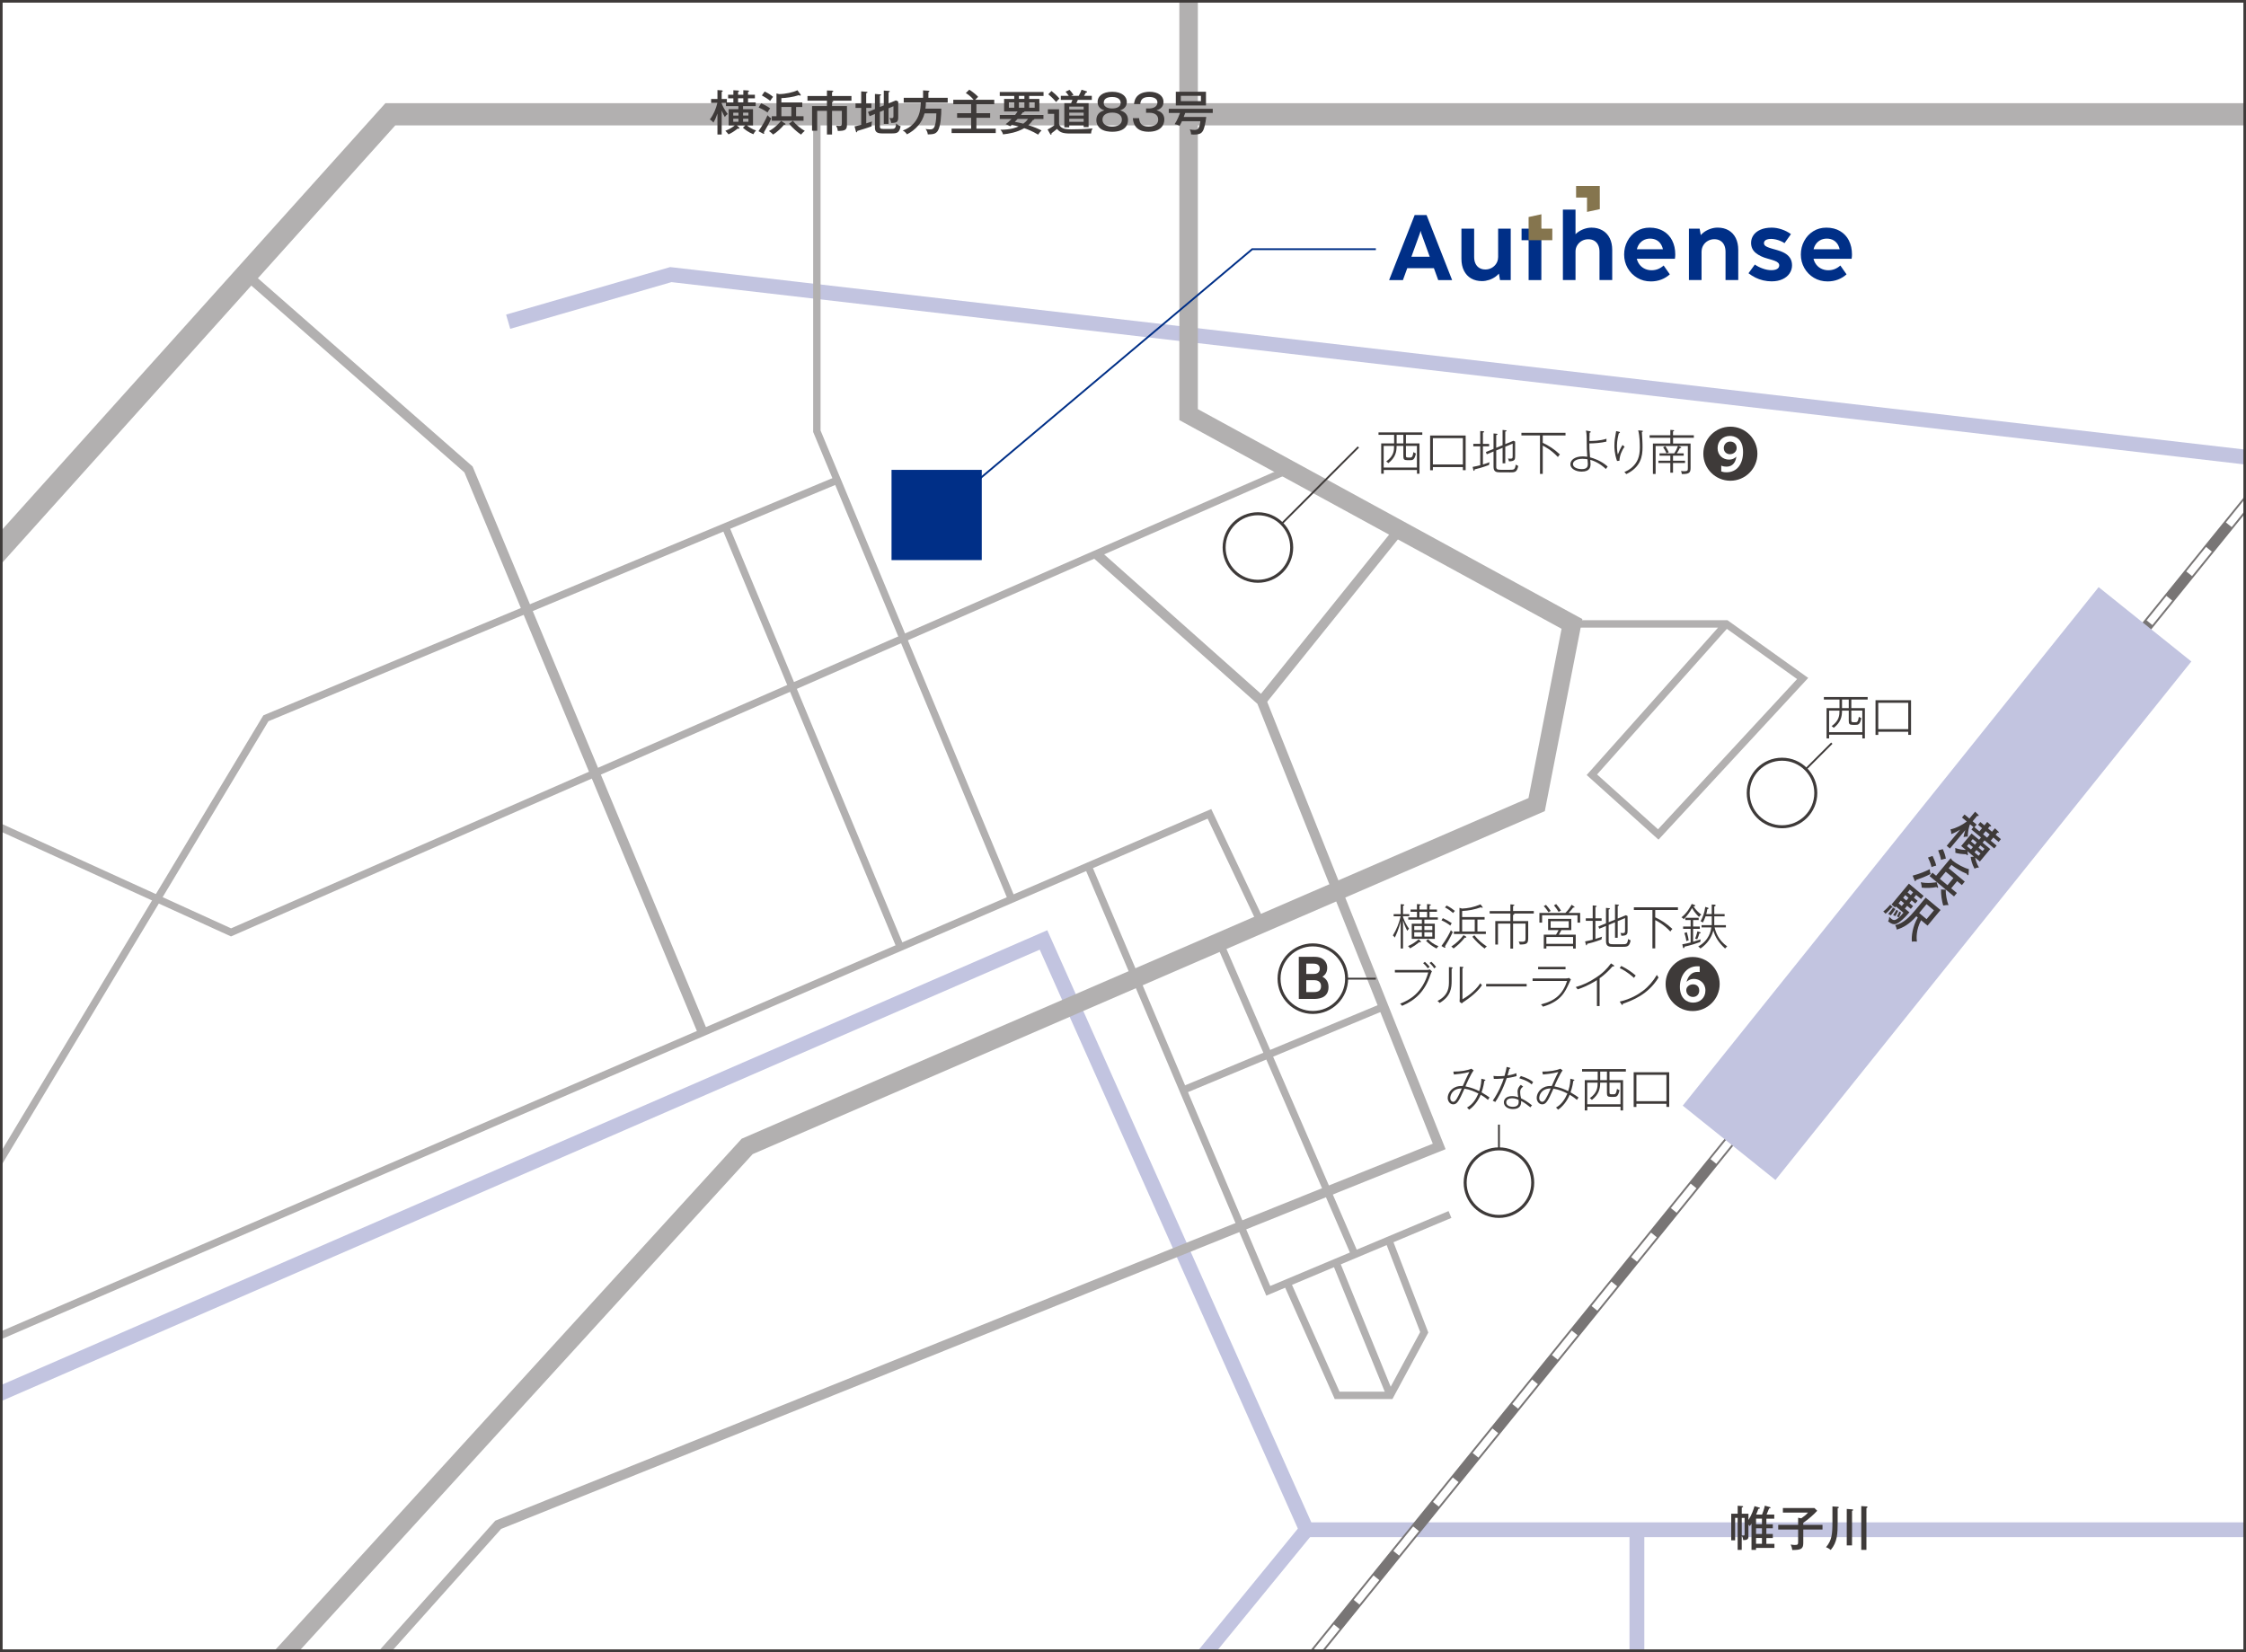 <?xml version="1.0" encoding="UTF-8"?><svg id="a" xmlns="http://www.w3.org/2000/svg" xmlns:xlink="http://www.w3.org/1999/xlink" viewBox="0 0 859.7 632.39"><rect x="0" y="0" width="859.7" height="632.39" fill="#808080" stroke="none"/><defs><style>.c,.d,.e,.f,.g,.h,.i,.j,.k,.l,.m,.n{fill:none;}.o{fill:#002f87;}.p{fill:#fff;}.q{fill:#c2c4e0;}.r{fill:#85754e;}.s{fill:#3e3a39;}.d{stroke-width:8.5px;}.d,.e,.f,.g,.h,.i,.j,.k,.l,.m,.n{stroke-miterlimit:10;}.d,.g,.k,.l{stroke:#b2b0b0;}.e,.f{stroke-width:.7px;}.e,.i,.j{stroke:#3e3a39;}.f{stroke:#002f87;}.g{stroke-width:3.77px;}.h{stroke:#fff;stroke-dasharray:0 0 12.06 12.06;}.h,.k{stroke-width:2.83px;}.i{stroke-width:1.15px;}.t{clip-path:url(#b);}.l{stroke-width:7.09px;}.m{stroke:#787575;stroke-width:4.25px;}.n{stroke:#c2c4e0;stroke-width:5.67px;}</style><clipPath id="b"><rect class="c" x=".5" y=".5" width="858.7" height="631.39"/></clipPath></defs><rect class="p" x=".5" y=".5" width="858.7" height="631.39"/><g class="t"><polyline class="n" points="-30 546.52 399.42 359.82 500.09 585.6 895.81 585.6"/><line class="n" x1="500.09" y1="585.6" x2="411.79" y2="693.5"/><polyline class="n" points="883.75 177.78 256.77 105.12 194.51 123.15"/><g><line class="m" x1="887.24" y1="158.72" x2="462.27" y2="683.75"/><line class="h" x1="875.87" y1="172.76" x2="469.84" y2="674.4"/></g><polyline class="l" points="80.81 663.74 285.99 438.86 588.18 308 601.7 238.84 454.96 158.72 454.96 .55"/><polyline class="k" points="601.7 238.84 660.78 238.84 690 259.73 634.73 319.44 609.32 296.57 660.78 238.84"/><polyline class="d" points="879.3 43.75 149.41 43.75 -25.91 238.84"/><polyline class="k" points="493.41 179.71 88.43 356.92 -25.91 304.83"/><polyline class="k" points="482.88 353.6 462.94 311.54 -30 524.28"/><polyline class="k" points="387.51 344.93 312.67 165.08 312.67 43.75"/><polyline class="k" points="320.46 183.8 101.77 274.97 -20.83 478.88"/><line class="k" x1="344.63" y1="362.6" x2="277.65" y2="201.65"/><polyline class="g" points="269.02 395.23 179.33 179.71 94.26 105.12"/><polyline class="g" points="419.58 212.02 482.88 268.32 550.88 438.86 190.7 583.7 126.54 655.48"/><line class="g" x1="535.64" y1="202.77" x2="482.88" y2="268.32"/><line class="k" x1="466.75" y1="360.59" x2="518.56" y2="480.22"/><polyline class="k" points="416.73 332.14 485.45 494.13 555.01 464.91"/><line class="n" x1="626.56" y1="585.6" x2="626.56" y2="678.98"/><line class="k" x1="451.76" y1="417.77" x2="529.56" y2="385.39"/><polyline class="k" points="492.65 491.1 511.81 534.15 532.14 534.15 545.16 510.01 531.57 474.75"/><line class="k" x1="511.38" y1="483.24" x2="532.14" y2="534.15"/></g><g><path class="o" d="M550.5,107.22h5.33l-9.78-24.89h-4.56l-9.78,24.89h5.29l1.66-4.57h10.19l1.66,4.57Zm-10.26-8.94l3.26-8.98,.25-.92h.02l.23,.92,3.26,8.98h-7.02Z"/><path class="o" d="M573.44,87.53v11.07l-.02-.12c0,.84-.22,1.62-.65,2.34-.43,.72-1.03,1.29-1.77,1.71-.75,.42-1.56,.63-2.44,.63s-1.64-.19-2.29-.58c-.65-.38-1.14-.94-1.49-1.66s-.52-1.58-.52-2.58v-10.82h-4.87v11.53c0,1.76,.32,3.28,.97,4.58,.65,1.29,1.57,2.28,2.76,2.96,1.19,.68,2.58,1.02,4.16,1.02,.89,0,1.8-.16,2.72-.46,.92-.31,1.76-.74,2.51-1.29,.48-.35,.88-.73,1.22-1.12l.43,2.48h4.1v-19.69h-4.83Z"/><path class="o" d="M616.13,91.14c-.65-1.29-1.57-2.28-2.78-2.96-1.21-.69-2.59-1.04-4.16-1.04-.89,0-1.8,.15-2.71,.46-.92,.31-1.75,.73-2.51,1.28-.34,.25-.64,.5-.91,.78v-9.43h-4.83v26.98h4.83v-10.96c0-.84,.22-1.62,.66-2.34,.44-.72,1.03-1.29,1.77-1.7,.74-.41,1.56-.62,2.45-.62s1.66,.19,2.3,.57c.64,.38,1.14,.93,1.48,1.65,.35,.71,.52,1.57,.52,2.58v10.82h4.87v-11.54c0-1.73-.33-3.25-.97-4.53"/><path class="o" d="M640.08,92.09c-.78-1.54-1.91-2.75-3.4-3.63-1.48-.88-3.24-1.32-5.26-1.32-1.87,0-3.54,.46-5.02,1.39-1.48,.93-2.64,2.18-3.47,3.75-.84,1.57-1.26,3.3-1.26,5.16s.45,3.6,1.34,5.17c.9,1.57,2.12,2.82,3.67,3.74,1.55,.92,3.29,1.38,5.23,1.38,1.43,0,2.75-.24,3.98-.71,1.23-.47,2.32-1.14,3.27-2l-2.37-3.38c-.65,.58-1.36,1.03-2.11,1.34-.75,.31-1.59,.47-2.52,.47-1.07,0-2.05-.25-2.94-.74-.89-.49-1.6-1.21-2.12-2.14-.26-.47-.46-.98-.59-1.52h14.6v-.05c.05-.31,.08-.59,.1-.84,.02-.26,.03-.51,.03-.77,0-1.98-.39-3.75-1.17-5.29m-13.52,3.3c.11-.45,.26-.88,.45-1.26,.45-.89,1.08-1.58,1.88-2.07,.8-.49,1.71-.73,2.72-.73s1.97,.24,2.74,.73c.77,.49,1.37,1.19,1.78,2.12,.17,.37,.29,.79,.4,1.22h-9.97Z"/><path class="o" d="M664.38,91.11c-.65-1.29-1.57-2.28-2.76-2.96-1.19-.68-2.58-1.02-4.16-1.02-.89,0-1.8,.15-2.72,.46-.92,.31-1.76,.74-2.52,1.29-.47,.35-.88,.73-1.22,1.12l-.43-2.48h-4.1v19.69h4.83v-11.07l.02,.11c0-.84,.22-1.62,.65-2.34,.43-.72,1.02-1.29,1.77-1.71,.75-.42,1.56-.63,2.44-.63s1.64,.19,2.29,.58c.65,.38,1.14,.94,1.49,1.66,.34,.73,.52,1.59,.52,2.58v10.82h4.87v-11.53c0-1.76-.33-3.28-.97-4.58"/><path class="o" d="M678.25,107.71c-1.18,0-2.3-.13-3.36-.38-1.07-.25-2.06-.61-2.98-1.07-.92-.46-1.8-1.02-2.65-1.66l2.44-3.33c.84,.59,1.84,1.1,2.99,1.52,1.15,.42,2.27,.64,3.37,.64,.59,0,1.12-.07,1.57-.21,.45-.14,.8-.35,1.04-.62,.24-.27,.37-.6,.37-.99s-.14-.71-.42-1c-.28-.29-.73-.55-1.34-.78-.61-.23-1.48-.5-2.61-.81-1.91-.5-3.46-1.23-4.64-2.21-1.18-.98-1.77-2.26-1.77-3.84,0-1.06,.3-2.03,.9-2.92,.6-.89,1.5-1.59,2.69-2.12,1.19-.52,2.63-.79,4.3-.79,1.22,0,2.5,.22,3.81,.66,1.32,.44,2.51,1.05,3.56,1.83l-2.46,3.45c-.39-.27-.88-.53-1.46-.79-.58-.26-1.2-.46-1.84-.61-.65-.15-1.25-.23-1.81-.23-.62,0-1.13,.07-1.53,.2-.4,.13-.71,.32-.92,.56-.21,.24-.31,.53-.31,.88,0,.32,.1,.59,.3,.82,.2,.23,.53,.44,.97,.64,.44,.2,1.07,.42,1.88,.66,.14,.04,.29,.08,.45,.12,.16,.05,.32,.09,.47,.14,.05,.01,.1,.02,.15,.03,.05,.01,.1,.03,.13,.04,1.35,.35,2.5,.78,3.43,1.27,.93,.5,1.66,1.14,2.18,1.91,.52,.78,.79,1.73,.79,2.85s-.32,2.18-.96,3.12c-.63,.93-1.54,1.67-2.71,2.2-1.17,.54-2.52,.81-4.05,.81"/><path class="o" d="M707.72,92.09c-.78-1.54-1.91-2.75-3.4-3.63-1.48-.88-3.24-1.32-5.26-1.32-1.87,0-3.54,.46-5.02,1.39-1.48,.93-2.64,2.18-3.47,3.75-.84,1.57-1.26,3.3-1.26,5.16s.45,3.6,1.34,5.17c.9,1.57,2.12,2.82,3.67,3.74,1.55,.92,3.29,1.38,5.23,1.38,1.43,0,2.75-.24,3.98-.71,1.23-.47,2.32-1.14,3.27-2l-2.37-3.38c-.65,.58-1.36,1.03-2.11,1.34-.75,.31-1.59,.47-2.52,.47-1.07,0-2.05-.25-2.94-.74-.89-.49-1.6-1.21-2.12-2.14-.26-.47-.46-.98-.59-1.52h14.6v-.05c.05-.31,.08-.59,.1-.84,.02-.26,.03-.51,.03-.77,0-1.98-.39-3.75-1.17-5.29m-13.52,3.3c.11-.45,.26-.88,.45-1.26,.45-.89,1.08-1.58,1.88-2.07,.8-.49,1.71-.73,2.72-.73s1.97,.24,2.74,.73c.77,.49,1.37,1.19,1.78,2.12,.17,.37,.29,.79,.4,1.22h-9.97Z"/><polygon class="o" points="585.11 107.22 585.11 91.95 582.41 91.95 582.41 87.53 590 87.53 589.98 107.22 585.11 107.22"/><polygon class="r" points="585.11 91.95 585.1 83.08 590 82.02 590 87.53 594.18 87.53 594.18 91.95 585.11 91.95"/><polygon class="r" points="612.35 71.19 612.36 80.06 607.46 81.12 607.46 75.62 603.28 75.62 603.28 71.19 612.35 71.19"/></g><circle class="i" cx="502.51" cy="374.64" r="12.93"/><path class="s" d="M502.48,366.26c1.34,0,2.22,.06,3.13,.45,1.45,.63,2.41,1.98,2.41,3.74,0,2.12-1.15,2.97-1.82,3.44,.73,.42,2.32,1.35,2.32,3.94,0,4.57-4.36,4.57-5.8,4.57h-5.58v-16.12h5.33Zm-2.48,2.61v3.96h2.91c2.2,0,2.26-1.72,2.26-1.98,0-1.88-1.76-1.98-2.54-1.98h-2.63Zm0,6.34v4.57h2.79c.95,0,2.87-.08,2.87-2.26,0-2.06-1.8-2.3-2.54-2.3h-3.11Z"/><g><path class="s" d="M678.58,583.5v1.54h-2.47v2.17h2.47v1.55h-2.47v2.23h3.09v1.56h-7.05v.76h-1.73v-10.07c-.31,.52-.48,.72-.65,.96-.18-.22-.26-.33-.53-.55v4.62c0,1.12-.79,1.29-2.01,1.29-.04-.59-.18-1.18-.55-1.64v5.39h-1.56v-12.26h-.97v8.59h-1.49v-10.18h2.47v-3.05l1.77,.13c.13,.02,.31,.02,.31,.2,0,.2-.17,.26-.52,.37v2.36h2.56v2.39c1.29-1.99,1.97-4.12,2.32-5.3l1.75,.52c.22,.06,.32,.11,.32,.22,0,.28-.39,.29-.59,.29-.26,.74-.44,1.23-.85,2.19h2.26c.24-.61,.7-1.82,1.07-3.4l1.93,.54c.15,.04,.26,.13,.26,.22,0,.24-.37,.29-.57,.31-.37,.99-.7,1.77-.96,2.34h2.94v1.57h-3.02v2.15h2.47Zm-11.89,4.25c.22,.02,.54,.06,.65,.06,.44,0,.44-.11,.44-.7v-6.05h-1.09v6.7Zm7.73-4.25v-2.15h-2.26v2.15h2.26Zm-2.26,1.54v2.17h2.26v-2.17h-2.26Zm0,5.94h2.26v-2.23h-2.26v2.23Z"/><path class="s" d="M690.24,583.72h7.36v1.79h-7.36v5.19c0,2.36-1.05,2.63-4.2,2.65-.13-.86-.26-1.2-.61-2.1,.88,.13,1.03,.17,1.53,.17,1.29,0,1.31-.24,1.31-1.38v-4.52h-7.62v-1.79h7.62v-2.72l1.21,.2c1.07-.72,1.75-1.27,2.58-2.19h-9.62v-1.75h12.05l1.08,1.05c-1.18,1.34-3.35,3.26-5.34,4.62v.79Z"/><path class="s" d="M703.4,576.79c.16,.02,.44,.02,.44,.28,0,.18-.22,.26-.44,.29v5.3c0,4.31-.09,7.65-2.65,10.67-.85-.68-1.43-.92-1.8-1.05,2.25-2.7,2.45-4.95,2.45-9.84v-5.78l2.01,.13Zm5.5,.99c.19,.02,.43,.04,.43,.26,0,.17-.2,.24-.43,.31v13.23h-2.02v-13.95l2.02,.15Zm5.49-1.12c.16,.02,.44,.06,.44,.28,0,.18-.26,.3-.42,.35v16.01h-1.97v-16.76l1.95,.13Z"/></g><g><path class="s" d="M280.71,39.2v-1.56h-2.01v-1.38h2.01v-1.71l1.8,.11c.18,.02,.39,.11,.39,.22,0,.17-.16,.24-.39,.33v1.05h2.01v-1.73l1.8,.11c.18,.02,.41,.09,.41,.24s-.18,.22-.41,.28v1.1h2.63v1.38h-2.63v1.56h2.94v1.42h-4.84v1.16h3.81v6.22h-2.36c.72,.61,2.25,1.55,3.53,1.95-.57,.61-.64,.72-1.03,1.44-1.82-.72-3.11-1.68-4-2.5l.9-.88h-3.24l.88,.79c.08,.05,.15,.2,.15,.29,0,.11-.13,.17-.24,.17s-.26-.02-.44-.04c-1.42,1.1-2.5,1.77-3.53,2.21-.42-.57-.63-.77-1.21-1.36,1.82-.68,3.04-1.58,3.61-2.06h-2.34v-6.22h3.73v-1.16h-4.76v-1.21h-1.64v.18c.35,.88,.94,2.25,2.32,4.05-.46,.31-.72,.57-1.12,1.14-.26-.44-.63-1.08-1.2-2.47v9.16h-1.62v-8.04c-.37,1.09-.86,2.38-1.53,3.46-.46-.53-.81-.81-1.38-1.18,1.42-1.8,2.39-4.2,2.87-6.31h-2.39v-1.51h2.43v-3.42l1.62,.11c.18,.02,.42,.13,.42,.26s-.18,.22-.42,.35v2.7h1.99v1.31h2.47Zm-.05,5.04h2v-1.1h-2v1.1Zm2,2.37v-1.16h-2v1.16h2Zm1.86-7.42v-1.56h-2.01v1.56h2.01Zm-.09,3.94v1.1h2.04v-1.1h-2.04Zm2.04,2.32h-2.04v1.16h2.04v-1.16Z"/><path class="s" d="M290.32,50.22c1.71-2.43,2.65-4.23,3.46-6.11,.44,.53,.99,.97,1.43,1.21-.99,2.21-1.64,3.35-2.81,5.34,.05,.15,.11,.24,.11,.37,0,.15-.07,.22-.17,.22-.07,0-.15-.04-.22-.07l-1.8-.96Zm1.03-10.69c.9,.4,2.5,1.23,3.44,1.95-.41,.53-.61,.86-1.01,1.58-1.33-1.01-2.96-1.73-3.39-1.92l.96-1.62Zm1.34-4.49c1.12,.52,2.39,1.29,3.22,2.04-.18,.22-.5,.59-1.12,1.53-.79-.68-2.25-1.62-3.17-2.08l1.07-1.49Zm7.82,12.24c.09,.06,.18,.15,.18,.22,0,.31-.37,.26-.59,.24-.92,1.21-2.78,2.92-4.18,3.77-.11-.13-.79-.85-1.6-1.34,2.41-1.25,4.25-3.42,4.66-3.9l1.53,1.01Zm4.23-2.78h2.83v1.71h-12.16v-1.71h1.8v-8.72l1.01,.24c2.38,0,5.41-.68,7.01-1.47l1.18,1.58c.05,.08,.11,.19,.11,.28,0,.15-.11,.2-.24,.2-.19,0-.39-.11-.54-.18-2.15,.74-4.89,1.08-6.66,1.14v1.66h8v1.73h-2.36v3.55Zm-1.84-3.55h-3.81v3.55h3.81v-3.55Zm.59,5.3c1.01,1.34,3.16,3.09,4.56,3.85-.65,.51-.81,.7-1.44,1.43-1.51-.99-3.4-2.69-4.58-4.2l1.45-1.08Z"/><path class="s" d="M317.46,38.52l1.07,.06c.18,.02,.42,.04,.42,.24,0,.22-.29,.29-.46,.33v1.45h5.7v6.98c0,1.97-.39,2.56-3.51,2.54-.13-.99-.33-1.43-.65-2.02,.68,.11,1.2,.11,1.23,.11,.74,0,.97-.13,.97-1.05v-4.73h-3.75v9.05h-1.95v-9.05h-3.73v7.62h-1.97v-9.44h5.7v-2.08h-7.45v-1.77h7.45v-2.13l1.99,.07c.18,0,.42,.06,.42,.26,0,.22-.29,.3-.46,.33v1.47h7.43v1.77h-8.46Z"/><path class="s" d="M333.54,39.6v1.71h-1.97v5.91c.86-.26,1.47-.46,2.21-.72-.13,.72-.2,1.21-.17,1.86-1.45,.57-4.65,1.54-5.47,1.77-.05,.33-.07,.52-.28,.52-.16,0-.18-.15-.26-.41l-.5-1.86c.46-.09,1.1-.22,2.54-.61v-6.46h-2.17v-1.71h2.17v-4.62l2.06,.15c.11,0,.35,.04,.35,.22,0,.17-.28,.26-.5,.3v3.96h1.97Zm4.75,.76v-5.69l1.9,.13c.13,0,.39,.02,.39,.22,0,.16-.2,.24-.46,.31v4.25l2.81-1.16,.88,.44v6.11c0,1.73-.61,2.08-2.67,2.1-.13-.68-.33-1.3-.66-1.93,.19,.04,.44,.09,.79,.09,.65,0,.72-.24,.72-.86v-3.7l-1.88,.79v5.96h-1.82v-5.21l-1.49,.63v5.52c0,.75,.15,.99,1.27,.99h3c1.31,0,1.8-.02,1.95-2.1,.39,.4,.74,.68,1.71,1.08-.48,2.58-1.42,2.74-3.4,2.74h-3.76c-2.34,0-2.67-1.01-2.67-2.28v-5.17l-2.04,.85-.61-1.62,2.65-1.1v-5.78l1.99,.15c.17,.02,.37,.04,.37,.2,0,.13-.18,.22-.46,.33v4.31l1.49-.61Z"/><path class="s" d="M362.75,37.42v1.84h-8.34c-.02,.94-.09,1.66-.18,2.32h6.07c.02,2.28-.2,6.86-1.4,8.59-.85,1.21-1.95,1.23-3.75,1.29-.15-1.05-.54-1.64-.88-2.1,.26,.06,.86,.17,1.64,.17,.66,0,1.4,0,1.86-1.23,.2-.57,.63-2.01,.63-4.91h-4.51c-.88,3.55-3.46,6.38-6.74,8.04-.35-.55-1.01-1.23-1.62-1.45,6.75-2.48,6.88-8.78,6.92-10.71h-6.53v-1.84h7.4v-2.83l2.04,.13c.13,0,.39,.08,.39,.26,0,.15-.11,.2-.39,.29v2.16h7.4Z"/><path class="s" d="M380.57,38.2v1.69h-6.83v3.44h5.26v1.77h-5.26v4.14h7.4v1.69h-16.89v-1.69h7.47v-4.14h-5.37v-1.77h5.37v-3.44h-6.83v-1.69h7.78c-.37-.44-1.45-1.69-2.98-2.58l1.32-1.29c.81,.46,2.69,1.93,3.4,2.74-.31,.3-.41,.37-1.16,1.12h7.3Z"/><path class="s" d="M386.72,48.33c-1.16-.63-1.47-.7-1.8-.77,.7-.53,1.51-1.19,2.26-2.01h-4.49v-1.54h5.85c.28-.37,.52-.66,.97-1.34h-5.17v-4.8h3.88v-1.14h-5.54v-1.51h16.76v1.51h-5.5v1.14h3.9v4.8h-5.72c.07,.29-.44,.35-.63,.35-.28,.41-.46,.66-.72,.99h8.63v1.54h-3.51s.02,.06,.02,.09c0,.24-.42,.28-.55,.3-.74,1.1-1.34,1.64-1.73,1.97,2.34,.74,3.76,1.38,5.04,2.03-.18,.18-.86,.86-1.29,1.6-2.28-1.36-4.21-2.1-5.34-2.47-2.8,1.62-5.82,2.12-8.12,2.37-.11-.48-.42-1.21-1.01-1.77,4.21,0,6.2-.92,6.98-1.27-1.49-.39-1.93-.5-2.58-.66l-.61,.59Zm1.51-9.04h-2.06v1.95h2.06v-1.95Zm1.27,6.25c-.63,.68-.83,.86-1.07,1.1,1.6,.3,1.82,.35,3.26,.7,.5-.37,1.2-.9,1.8-1.8h-3.99Zm2.61-8.83h-2.1v1.14h2.1v-1.14Zm-2.1,4.53h2.1v-1.95h-2.1v1.95Zm3.94,0h2.1v-1.95h-2.1v1.95Z"/><path class="s" d="M405.38,41.83v5.36c0,.2,0,.77,.61,1.34,.97,.88,2.24,.98,4.18,.98,2.63,0,5.45-.08,8.04-.35-.35,.59-.53,1.12-.57,1.95h-7.99c-2.98,0-3.96-.48-5.06-1.77-.29,.29-1.86,1.51-2.12,1.69,.02,.2,.02,.26,.02,.29,0,.17-.11,.26-.22,.26-.13,0-.22-.15-.28-.24l-1.01-1.77c.92-.46,1.49-.83,2.52-1.56v-4.43h-2.41v-1.75h4.29Zm-2.89-6.99c.85,.66,2.04,1.71,3.03,2.87-.63,.57-1.08,1.14-1.25,1.36-.39-.46-1.54-1.8-3.02-2.98l1.23-1.25Zm14.19,4.67v9.13h-1.89v-.65h-5.52v.74h-1.88v-9.22h2.59c.29-.66,.42-1.01,.52-1.27h-4.45v-1.56h3.04c-.46-.74-1.03-1.34-1.23-1.58l1.53-.7c.54,.55,1.2,1.38,1.51,1.93-.44,.13-.53,.17-.94,.35h2.96c.57-.99,.86-1.8,1.07-2.34l1.88,.59c.15,.05,.22,.15,.22,.26,0,.2-.24,.24-.46,.28-.11,.19-.59,1.05-.7,1.21h2.98v1.56h-5.34c-.18,.43-.39,.85-.57,1.27h4.69Zm-1.89,2.39v-1.1h-5.52v1.1h5.52Zm0,2.34v-1.12h-5.52v1.12h5.52Zm0,2.39v-1.18h-5.52v1.18h5.52Z"/><path class="s" d="M431.77,46.01c0,1.86-1.16,4.43-6.05,4.43-1.05,0-3.18-.13-4.58-1.27-.86-.7-1.49-1.8-1.49-3.16,0-2.93,2.36-3.57,3.07-3.76-.74-.26-2.59-.88-2.59-3.24,0-2.14,1.84-3.88,5.61-3.88s5.58,1.88,5.58,3.88c0,2.36-1.88,2.98-2.61,3.24,1.95,.52,3.07,1.73,3.07,3.76Zm-9.77-.24c0,2.19,2.15,2.69,3.7,2.69,1.44,0,3.72-.42,3.72-2.69,0-1.49-1.2-2.67-3.7-2.67s-3.72,1.18-3.72,2.67Zm.48-6.4c0,2.15,2.8,2.15,3.22,2.15s3.26,0,3.26-2.15c0-.44-.18-2.25-3.26-2.25s-3.22,1.67-3.22,2.25Z"/><path class="s" d="M438.7,41.52h1.21c1.62,0,3.11-.76,3.11-2.26,0-2.14-2.65-2.14-3.17-2.14-2.52,0-3.27,1.1-3.39,2.72h-2.39c.09-.74,.26-2.23,1.58-3.37,1.4-1.19,3.42-1.34,4.32-1.34,3.37,0,5.39,1.6,5.39,3.86,0,2.39-1.92,2.98-2.67,3.22,2.39,.63,2.98,2.15,2.98,3.55,0,2.36-1.66,4.67-6,4.67-1.36,0-5.69-.09-6.05-5.19h2.39c.15,1.97,1.03,3.2,3.55,3.2,.59,0,3.76,0,3.76-2.67,0-2.17-2.04-2.59-3.22-2.59h-1.42v-1.67Z"/><path class="s" d="M461.72,44.77c-.29,2.61-.85,4.47-1.14,5.06-.63,1.25-1.38,1.68-3.75,1.68-.41,0-.66-.02-.92-.06,0-.13-.05-1.08-.5-1.9,.79,.15,1.4,.17,1.69,.17,1.12,0,1.99,0,2.37-3.33h-7.05c-.3,.7-.54,1.12-.9,1.77-.3-.17-.68-.41-1.9-.61,1.12-1.73,1.8-3.62,2.06-4.32h-4.31v-1.58h16.84v1.58h-10.54c-.17,.43-.33,.88-.59,1.55h8.63Zm-.11-9.66v5.25h-11.54v-5.25h11.54Zm-9.62,1.58v2.04h7.69v-2.04h-7.69Z"/></g><rect class="o" x="341.25" y="179.87" width="34.54" height="34.54"/><polyline class="f" points="358.52 197.14 479.31 95.39 526.64 95.39"/><g><path class="s" d="M537.04,350.75v.35c.7,1.95,1.44,3.24,2.3,4.4-.33,.33-.52,.57-.66,.85-.77-1.4-1.3-2.83-1.64-4v10.73h-.9v-10.44c-.74,3.21-1.88,5.49-2.26,6.28-.24-.39-.41-.57-.74-.81,1.36-2.14,2.5-5,2.98-7.36h-2.67v-.81h2.69v-3.83l.9,.09c.3,.04,.48,.07,.48,.24,0,.2-.35,.26-.48,.29v3.2h2.38v.81h-2.38Zm6.62,9.96c-.15,0-.29-.06-.37-.07-1.31,1.05-2.15,1.62-3.53,2.39-.22-.31-.52-.63-.81-.85,1.82-.83,3-1.67,4.07-2.61l.66,.63c.15,.15,.22,.22,.22,.33,0,.15-.11,.19-.24,.19Zm1.55-8.67v1.56h3.99v5.8h-8.83v-5.8h3.88v-1.56h-5.21v-.88h3.33v-2.12h-2.45v-.88h2.45v-2.08l.97,.09c.33,.03,.48,.11,.48,.24,0,.2-.35,.28-.5,.3v1.45h2.91v-2.08l.96,.09c.35,.03,.5,.11,.5,.24,0,.2-.35,.28-.5,.3v1.45h2.83v.88h-2.83v2.12h3.18v.88h-5.17Zm-.96,2.45h-2.92v1.54h2.92v-1.54Zm0,2.36h-2.92v1.67h2.92v-1.67Zm1.99-7.8h-2.91v2.12h2.91v-2.12Zm2.01,5.45h-3.04v1.54h3.04v-1.54Zm0,2.36h-3.04v1.67h3.04v-1.67Zm1.62,6.24c-1.67-.85-3.03-1.92-4.03-2.95l.76-.6c.83,.85,2.08,1.93,4.01,2.65-.37,.37-.5,.51-.74,.9Z"/><path class="s" d="M553.08,362.24c.06,.09,.15,.28,.15,.38,0,.13-.09,.2-.16,.2s-.19-.03-.26-.07l-1.07-.61c2.03-2.76,3.04-4.8,3.63-6.09,.24,.41,.61,.66,.72,.74-1.2,2.63-2.36,4.45-3,5.45Zm2.06-7.91c-.97-.79-2.12-1.48-3.39-2.03l.53-.83c1.2,.54,2.32,1.16,3.41,1.92-.26,.33-.39,.57-.55,.94Zm1.08-4.82c-.92-.79-1.84-1.47-3.13-2.15l.63-.72c1.43,.72,2.28,1.35,3.18,2.06-.28,.26-.43,.42-.68,.81Zm4.73,9.44c-.09,0-.17-.02-.28-.03-1.36,1.75-2.63,2.91-4.29,4.16-.3-.32-.52-.5-.86-.74,1.99-1.32,3.42-2.67,4.67-4.36l.85,.48c.09,.06,.22,.13,.22,.28,0,.2-.2,.22-.31,.22Zm-4.45-1.4v-.96h2.14v-9.07l.97,.29c2.25-.11,4.36-.46,7.07-1.62l.74,.92c.06,.06,.11,.19,.11,.24,0,.15-.11,.16-.2,.16-.13,0-.24-.06-.46-.2-2.3,.83-4.75,1.32-7.2,1.42v2.32h8.59v.96h-2.74v4.58h3.22v.96h-12.24Zm7.99-5.54h-4.82v4.58h4.82v-4.58Zm3.77,11.1c-1.88-1.41-3.35-2.83-4.69-4.51l.77-.57c1.49,1.86,3,3.11,4.77,4.29-.41,.26-.63,.48-.85,.79Z"/><path class="s" d="M579.23,349.7c.24,.03,.42,.07,.42,.24,0,.19-.33,.26-.5,.28v2.38h5.8v6.29c0,2.21-.33,2.69-3.22,2.67-.11-.5-.26-.81-.42-1.12,.83,.06,1.31,.06,1.36,.06,1.25,0,1.25-.46,1.25-1.45v-5.49h-4.76v9.57h-1.03v-9.57h-4.75v8.02h-1.03v-8.98h5.78v-2.89h-7.93v-.96h7.93v-2.56l1.05,.09c.33,.04,.48,.11,.48,.24,0,.2-.33,.26-.5,.29v1.93h7.93v.96h-7.86Z"/><path class="s" d="M603.81,353.18v-2.82h-13.54v2.82h-1.03v-3.7h9.95c1.18-1.22,1.82-2.18,2.36-3.13l.86,.57c.11,.07,.28,.18,.28,.33,0,.11-.11,.18-.22,.18-.06,0-.22-.03-.31-.03-.55,.77-1.09,1.4-1.75,2.08h4.43v3.7h-1.03Zm-11.06-3.94c-.65-.97-1.1-1.63-1.84-2.36l.85-.5c.83,.94,1.33,1.64,1.84,2.36-.3,.09-.52,.2-.85,.5Zm9.38,13.87v-.92h-10.23v.92h-.99v-5.31h4.69c.52-.83,.76-1.31,.96-1.75h-3.99v-4.31h8.87v4.31h-3.79c-.29,.59-.68,1.27-.99,1.75h6.48v5.31h-.99Zm0-4.43h-10.23v2.63h10.23v-2.63Zm-1.67-6.05h-6.92v2.54h6.92v-2.54Zm-3.85-3.52c-.46-.76-1.1-1.73-1.79-2.52l.83-.51c.79,.92,1.25,1.58,1.86,2.52-.44,.13-.7,.33-.9,.51Z"/><path class="s" d="M613.01,359.62c-2.7,1.03-4.75,1.53-5.52,1.69,0,.19,0,.57-.24,.57-.16,0-.18-.13-.28-.5l-.24-1.01c1.27-.24,2.12-.44,2.91-.64v-7.24h-2.65v-.96h2.65v-4.93l1.03,.1c.19,.02,.48,.05,.48,.24,0,.2-.33,.26-.48,.29v4.31h2.38v.96h-2.38v6.94c1.47-.46,2.08-.7,2.54-.88-.15,.48-.19,.76-.2,1.06Zm7.75,2.83h-3.44c-1.64,0-2.59-.26-2.59-2.17v-5.82l-2.58,1.06-.35-.86,2.92-1.2v-5.91l1.03,.09c.37,.04,.48,.04,.48,.24s-.39,.28-.48,.29v4.86l2.43-.99v-5.85l1.03,.11c.33,.04,.48,.06,.48,.24,0,.13-.13,.23-.48,.28v4.81l3.15-1.29,.63,.33v5.47c0,1.34-.06,2.06-2.38,2.08-.09-.52-.22-.81-.37-1.09,.24,.04,.46,.07,.81,.07,.96,0,.97-.2,.97-1.19v-4.56l-2.81,1.16v6.37h-1.03v-5.93l-2.43,1v6.34c0,1,.63,1.07,1.88,1.07h3.2c1.75,0,2.06,0,2.37-2.01,.22,.16,.48,.35,.96,.53-.52,2.47-1.29,2.47-3.41,2.47Z"/><path class="s" d="M633.57,348.34v2.82c2.15,.99,4.38,2.37,6.57,4.45-.35,.35-.52,.55-.77,.99-2.59-2.76-4.99-3.97-5.8-4.38v10.82h-1.07v-14.7h-7.1v-1.01h16.87v1.01h-8.7Z"/><path class="s" d="M650.35,351.01c-.5-.46-1.69-1.6-2.69-3.39-.86,1.56-1.71,2.76-3.18,4.27-.13-.18-.35-.46-.88-.73,2.14-1.66,3.31-3.79,3.94-5.12l.99,.33c.16,.06,.33,.16,.33,.33,0,.25-.37,.25-.66,.25,1.01,1.55,2.12,2.52,3.02,3.17-.48,.31-.72,.66-.86,.88Zm.48,9.58c-1.38,.5-3.59,1.27-6.02,1.79-.04,.2-.11,.59-.35,.59-.15,0-.22-.12-.26-.29l-.26-1.19c1.07-.2,2.15-.42,3.18-.7v-5.23h-2.87v-.88h2.87v-2.47h-2.02v-.88h5.1v.88h-2.12v2.47h2.56v.88h-2.56v4.95c.5-.15,1.32-.39,2.92-.92-.15,.3-.18,.92-.18,1.01Zm-5.34-.35c-.22-1.51-.57-2.5-.77-3.09l.96-.29c.42,1.45,.61,2.47,.7,3.11-.15,.02-.57,.11-.88,.28Zm4.97-2.92c-.22,.85-.46,1.45-.83,2.26-.33-.16-.63-.22-.79-.24,.2-.5,.59-1.49,.88-2.82l.96,.3c.16,.05,.29,.13,.29,.25,0,.23-.26,.24-.52,.24Zm9.86,5.79c-2.61-2.41-3.77-4.4-4.51-6.9-.7,2.79-2.45,5.22-4.93,6.88-.17-.25-.66-.66-.85-.77,4.23-2.41,4.82-5.98,5.02-7.3h-3.74v-.88h3.9v-3.35h-2.38c-.31,.94-.66,1.67-1.03,2.37-.33-.28-.46-.35-.88-.48,.83-1.51,1.53-3.3,1.8-5.51l.9,.26c.17,.06,.35,.11,.35,.28,0,.22-.15,.24-.46,.32-.17,1.06-.31,1.54-.41,1.88h2.1v-3.66l1.1,.06c.17,0,.39,.11,.39,.29,0,.28-.33,.35-.52,.39v2.92h3.96v.88h-3.96v3.35h4.45v.88h-4.32c.37,1.63,1.36,4.83,4.84,7.29-.39,.29-.52,.42-.85,.81Z"/><path class="s" d="M545.93,371.31c.81,0,.99-.06,1.34-.22l.83,.74c-.26,.4-.39,.79-.65,1.53-2.08,6.07-5.59,9.49-10.77,11.68-.26-.35-.31-.41-.77-.83,3.68-1.38,8.59-4.19,10.78-11.94h-12.77v-.96h12Zm-.52-3.11c.31,.28,1.18,1.07,1.84,1.93-.26,.15-.44,.26-.72,.55-.39-.54-1.03-1.31-1.8-1.97l.68-.52Zm2.47-.03c.61,.51,1.4,1.4,1.82,1.97-.33,.2-.48,.33-.72,.57-.66-1.05-1.31-1.63-1.8-2.08l.7-.46Z"/><path class="s" d="M555.64,370.87v4.56c0,2.67-.2,5.89-4.62,8.52-.15-.23-.26-.39-.79-.78,4.38-2.26,4.38-5.43,4.38-7.58v-5.39l.99,.09c.2,.02,.41,.04,.41,.24,0,.13-.13,.26-.37,.33Zm4.91,12.44c-.72,.48-.81,.54-1.01,.81l-.86-.64c.04-.39,.07-.87,.07-1.42v-12.01l1.03,.07c.2,.02,.37,.02,.37,.2,0,.16-.19,.24-.37,.31v11.91c1.31-.77,4.64-2.79,6.85-6.16,.4,.55,.5,.64,.63,.77-.98,1.48-2.94,3.65-6.7,6.16Z"/><path class="s" d="M568.85,377.62v-.97h15.51v.97h-15.51Z"/><path class="s" d="M600.67,376.22c-1.67,3.68-3.24,7.08-10.05,9.13-.13-.13-.66-.74-.77-.87,5.76-1.43,8.41-4.19,9.99-8.96h-13.21v-.96h12.44c.55,0,1.03-.03,1.54-.19l.7,.59c-.22,.35-.28,.44-.65,1.25Zm-11.92-5.17v-.95h10.49v.95h-10.49Z"/><path class="s" d="M617.58,369.98c-.07,0-.15,0-.33-.06-1.65,1.92-3.38,3.46-4.97,4.58v10.62h-1.03v-9.92c-.61,.39-3.48,2.25-7.36,3.53-.09-.12-.57-.7-.74-.88,2.98-.88,5.02-1.84,7.64-3.56,2.74-1.78,4.34-3.46,5.85-5.5l1.08,.72c.09,.06,.15,.17,.15,.26s-.09,.2-.29,.2Z"/><path class="s" d="M621.18,384.25c-.02,.31-.02,.44-.22,.44-.13,0-.24-.13-.29-.22l-.7-1.06c4.21-.94,7.19-2.8,8.98-4.18,2.12-1.63,3.88-3.7,5.24-6.02,.3,.46,.33,.52,.65,.98-3.98,6.59-10.23,8.85-13.65,10.06Zm4.29-9.9c-2.8-2.48-4.69-3.39-5.49-3.75l.57-.83c2.45,1.19,4.07,2.41,5.56,3.66-.37,.4-.52,.68-.64,.92Z"/></g><circle class="i" cx="573.75" cy="452.72" r="12.93"/><line class="e" x1="573.75" y1="439.8" x2="573.75" y2="430.51"/><g><path class="s" d="M569.55,421.05c-.61-.52-1.27-1.08-2.78-1.97-1.07,2.58-2.81,4.64-4.47,5.71-.3-.41-.41-.52-.79-.81,2.25-1.21,3.5-3.37,4.38-5.37-1.54-.79-3.24-1.53-5.34-1.86-2.17,4.99-2.96,6-4.29,6s-2.12-1.31-2.12-2.45c0-1.58,1.05-3.16,2.56-3.96,1.21-.65,2.34-.63,3.2-.61,.16-.42,1.89-4.23,2.54-5.37-2.3,.65-4.99,.88-5.93,.97l-.22-1.12c2.67,.02,5.37-.42,6.92-1.1l.86,.65c-1.05,1.3-2.8,5.23-3.15,6.11,2.52,.52,3.96,1.16,5.28,1.82,.79-2.32,.81-4.07,.81-4.75l1.27,.33c.13,.04,.28,.07,.28,.24,0,.22-.33,.24-.41,.24-.28,2.26-.96,4.14-1.05,4.4,1.67,.96,2.63,1.66,3.05,1.97-.17,.26-.44,.68-.63,.94Zm-14.44-.74c0,1.12,.76,1.47,1.12,1.47,.5,0,.94-.42,1.36-1.14,.86-1.47,1.47-2.89,1.93-3.98-3.88,.02-4.41,2.94-4.41,3.65Z"/><path class="s" d="M576.73,412.71c-1.58,4.71-3.5,7.88-4.4,9.15-.29-.2-.53-.35-.96-.5,2.21-3.16,3.66-6.74,4.23-8.52-1.75,.18-2.94,.17-3.81,.15l-.13-1.12c.52,.05,.97,.11,1.82,.11,1.01,0,1.9-.07,2.41-.13,.52-1.73,.66-2.61,.81-3.44l1.16,.31c.17,.04,.28,.09,.28,.22,0,.19-.2,.2-.4,.22-.11,.44-.3,1.1-.7,2.54,1.82-.29,2.74-.63,3.42-.88-.04,.44-.02,.7,.06,1.12-1.79,.5-3.39,.72-3.79,.77Zm9.07,11.19c-2.36-1.86-2.96-2.13-3.57-2.43,.22,2.91-2.19,3.09-3.15,3.09-1.84,0-3.44-.99-3.44-2.59,0-1.03,.76-2.37,3.15-2.37,1.1,0,1.84,.28,2.36,.44-.11-.54-.28-1.33-.28-2.17,0-1.27,.83-2.28,1.27-2.58l.88,.68c-1.14,.77-1.14,1.64-1.14,2.08,0,.94,.18,1.77,.33,2.38,1.21,.59,2.45,1.29,4.21,2.7-.22,.2-.4,.42-.63,.77Zm-4.54-2.85c-.48-.24-1.23-.63-2.52-.63-1.19,0-2.19,.5-2.19,1.54,0,1.71,2.32,1.73,2.48,1.73,1.38,0,2.28-.5,2.28-1.88,0-.22-.02-.39-.06-.77Zm5.04-5.91c-.96-.83-1.93-1.51-4.78-2.39l.63-.85c2.76,.9,3.79,1.58,4.69,2.32-.18,.24-.42,.66-.53,.92Z"/><path class="s" d="M603.61,421.05c-.61-.52-1.27-1.08-2.78-1.97-1.07,2.58-2.81,4.64-4.47,5.71-.3-.41-.41-.52-.79-.81,2.25-1.21,3.5-3.37,4.38-5.37-1.54-.79-3.24-1.53-5.34-1.86-2.17,4.99-2.96,6-4.29,6s-2.12-1.31-2.12-2.45c0-1.58,1.05-3.16,2.56-3.96,1.21-.65,2.34-.63,3.2-.61,.16-.42,1.89-4.23,2.54-5.37-2.3,.65-4.99,.88-5.93,.97l-.22-1.12c2.67,.02,5.37-.42,6.92-1.1l.86,.65c-1.05,1.3-2.8,5.23-3.15,6.11,2.52,.52,3.96,1.16,5.28,1.82,.79-2.32,.81-4.07,.81-4.75l1.27,.33c.13,.04,.28,.07,.28,.24,0,.22-.33,.24-.41,.24-.28,2.26-.96,4.14-1.05,4.4,1.67,.96,2.63,1.66,3.05,1.97-.17,.26-.44,.68-.63,.94Zm-14.44-.74c0,1.12,.76,1.47,1.12,1.47,.5,0,.94-.42,1.36-1.14,.86-1.47,1.47-2.89,1.93-3.98-3.88,.02-4.41,2.94-4.41,3.65Z"/><path class="s" d="M616.07,410.21v3.28h5.19v11.59h-.97v-1.42h-12.72v1.42h-.97v-11.59h4.95v-3.28h-5.98v-.96h16.76v.96h-6.25Zm4.21,4.23h-4.21v3.63c0,.83,.13,.83,1.41,.83,.77,0,1.12,0,1.47-2.1,.41,.3,.63,.41,.94,.52-.52,2.58-1.29,2.58-2.25,2.58h-1.03c-1.27,0-1.53-.37-1.53-1.51v-3.94h-2.58c0,2.41-.52,4.49-3.16,6.59-.09-.09-.54-.53-.81-.66,2.96-2.12,3-4.23,3-5.93h-3.98v8.26h12.72v-8.26Zm-5.19-4.23h-2.58v3.28h2.58v-3.28Z"/><path class="s" d="M637.85,423.73v-1.19h-11.48v1.21h-1.05v-13.29h13.6v13.27h-1.07Zm0-12.27h-11.48v10.08h11.48v-10.08Z"/></g><rect class="q" x="614.21" y="315.47" width="254.44" height="45.49" transform="translate(13.72 705.02) rotate(-51.27)"/><g><path class="s" d="M757.68,318.22l1-1.2-1.54-1.28,.88-1.06,1.54,1.28,1.09-1.32,1.32,1.24c.13,.13,.23,.33,.15,.42-.1,.13-.28,.08-.51,0l-.67,.81,1.54,1.28,1.11-1.33,1.31,1.24c.13,.14,.25,.33,.16,.45-.09,.11-.28,.05-.48-.05l-.71,.85,2.02,1.68-.88,1.06-2.02-1.68-1,1.21,2.26,1.88-.91,1.09-3.72-3.1-.74,.89,2.93,2.44-3.98,4.78-1.81-1.5c.16,.92,.73,2.63,1.47,3.76-.83,.1-.96,.14-1.71,.45-.94-1.72-1.32-3.28-1.47-4.48l1.26-.1-2.49-2.07,.17,1.17c.02,.09-.02,.25-.07,.32-.07,.08-.21,.05-.29-.03-.08-.07-.18-.17-.31-.31-1.8-.06-3.06-.24-4.13-.56,.04-.71,.01-.99-.06-1.82,1.83,.64,3.34,.73,4.09,.72l-1.8-1.49,3.98-4.78,2.87,2.39,.74-.89-3.67-3.05,.77-.93-1.26-1.05-.12,.14c-.3,.9-.72,2.33-.81,4.59-.55-.05-.92-.02-1.59,.16,.08-.5,.21-1.23,.66-2.66l-5.87,7.04-1.24-1.04,5.15-6.18c-.98,.6-2.19,1.27-3.39,1.68-.01-.7-.1-1.14-.31-1.79,2.24-.48,4.52-1.69,6.24-3.01l-1.84-1.53,.97-1.16,1.87,1.56,2.19-2.63,1.17,1.12c.13,.13,.25,.37,.16,.47-.08,.1-.28,.06-.55,0l-1.73,2.08,1.53,1.27-.84,1,1.9,1.58Zm-3.25,6.95l.74-.89-1.54-1.28-.74,.89,1.54,1.28Zm-.03-3.11l1.54,1.28,.7-.85-1.54-1.28-.71,.85Zm3.69,4.65l-1.57-1.31-.74,.89,1.57,1.31,.74-.89Zm-.08-3.09l-.7,.85,1.57,1.31,.71-.85-1.57-1.31Zm2.59-2.96l1-1.21-1.54-1.28-1,1.2,1.54,1.28Z"/><path class="s" d="M732.09,335.2c2.87-.77,4.74-1.56,6.57-2.48,0,.69,.14,1.39,.33,1.85-2.18,1.06-3.4,1.53-5.58,2.3-.05,.15-.07,.25-.15,.35-.1,.11-.2,.12-.27,.07-.06-.05-.09-.12-.12-.2l-.77-1.89Zm9.72,4.27c.03,.1,.05,.23,0,.29-.2,.24-.45-.04-.61-.2-1.48,.35-4.01,.47-5.62,.23,0-.17-.06-1.16-.37-2.06,2.66,.59,5.46,.09,6.08-.02l.53,1.76Zm-2.08-11.82c.43,.89,1.14,2.55,1.4,3.7-.65,.15-1.02,.28-1.79,.57-.37-1.63-1.17-3.22-1.37-3.64l1.77-.63Zm7.12,12.39l2.18,1.81-1.09,1.31-9.35-7.78,1.1-1.31,1.39,1.16,5.58-6.71,.63,.83c1.83,1.52,4.59,2.94,6.33,3.36l-.11,1.97c0,.09-.03,.21-.09,.28-.1,.11-.21,.08-.32,0-.14-.12-.23-.33-.29-.48-2.12-.81-4.45-2.3-5.85-3.39l-1.06,1.27,6.15,5.12-1.1,1.33-1.81-1.51-2.27,2.73Zm-3.21-14.98c.54,1.12,1.01,2.52,1.17,3.63-.28,.05-.76,.14-1.84,.46-.17-1.03-.69-2.68-1.1-3.62l1.77-.46Zm4.07,11.07l-2.93-2.43-2.27,2.73,2.93,2.43,2.27-2.73Zm-2.94,4.45c-.08,1.67,.46,4.4,1.05,5.88-.82-.02-1.07,.02-2.02,.18-.52-1.73-.9-4.24-.83-6.15l1.81,.1Z"/><path class="s" d="M724.3,347.08c.1,.11,.19,.23,.1,.34-.1,.11-.29,.02-.35,0-.04,.04-1.26,1.51-2.31,2.37-.27-.34-.65-.69-.89-.86,1.03-.77,2.01-1.81,2.68-2.61l.77,.77Zm9.69-2.25l-.86,1.03-1.41-1.18-.85,1.02,1.4,1.16-.87,1.05-1.4-1.17-.88,1.06,1.74,1.45c-2.67,3.11-4.47,4.36-5.42,4.51-.55,.09-1.37,.07-2.75-1.07,.35-.61,.4-.91,.46-1.75,.16,.19,.35,.39,.69,.67,.91,.76,1.7,1.41,4.74-2.21l-2.89-2.4-.32,.38-1.36-1.13,6.65-7.99,5.64,4.7-.99,1.19-1.87-1.56-.87,1.05,1.41,1.18Zm-8.48,3.16c-.71,1.09-1.18,1.7-1.78,2.42-.65-.4-.72-.46-.99-.56,.33-.37,.94-1.01,1.9-2.43l.86,.57Zm1.07,.7c-.59,1.14-.64,1.26-1.11,2-.1-.06-.66-.29-.85-.37,.38-.52,.91-1.35,1.25-2.05l.71,.42Zm6.92,2.07c-2.57,2.94-4.97,4.36-7.47,5.09-.08-.57-.31-1.22-.61-1.71,3.17-.67,5.49-3.09,7.73-5.78l3.94-4.74,5.7,4.74-4.98,5.98-2.48-2.07c-1.96,3.64-1.77,6.98-1.61,8.19-1.1-.08-1.27-.1-1.9,.02-.28-1.97,.29-5.96,2.25-9.26l-.57-.47Zm-5.83-1.48c-.26,.74-.51,1.27-.84,1.87-.1-.06-.22-.11-.75-.32,.34-.57,.6-1.12,.91-1.87l.67,.32Zm-.09-4.55l-.88,1.06,1.23,1.03,.88-1.06-1.23-1.03Zm1.72-2.07l-.85,1.02,1.23,1.03,.85-1.02-1.23-1.03Zm2.09,0l.87-1.05-1.23-1.03-.87,1.05,1.23,1.03Zm6.02,3.46l-2.81,3.38,2.83,2.36,2.82-3.38-2.83-2.36Z"/></g><g><circle class="s" cx="647.89" cy="376.69" r="10.35"/><path class="p" d="M650.6,372.1c-.45-.03-.5-.05-.72-.05-.76,0-3.25,0-4.33,3.82,.4-.37,1.27-1.14,2.85-1.14,2.13,0,4.38,1.57,4.38,4.43s-2.1,4.65-4.7,4.65c-2.41,0-5.07-1.63-5.07-6.04,0-4.07,2.36-7.88,6.69-7.88,.35,0,.74,.03,.89,.03v2.18Zm-2.55,4.71c-1.23,0-2.6,.81-2.6,2.26,0,1.29,.99,2.57,2.57,2.57s2.4-1.22,2.4-2.43c0-2.25-1.91-2.4-2.36-2.4Z"/></g><g><circle class="s" cx="662.33" cy="173.68" r="10.35"/><path class="p" d="M658.84,178.25c.8,.32,1.43,.39,1.94,.39,1.36,0,3.37-.5,3.87-3.84-.55,.47-1.32,1.14-2.85,1.14-2.26,0-4.36-1.63-4.36-4.38s2-4.68,4.75-4.68c1.36,0,5,.57,5,6.17,0,4.43-2.21,7.75-6.34,7.75-1.06,0-1.71-.23-2.01-.34v-2.21Zm3.35-4.38c1.31,0,2.55-.92,2.55-2.38s-1.06-2.45-2.5-2.45c-1.58,0-2.43,1.26-2.43,2.47,0,1.51,1.11,2.37,2.38,2.37Z"/></g><line class="e" x1="515.44" y1="374.64" x2="526.64" y2="374.64"/><circle class="i" cx="481.49" cy="209.59" r="12.93"/><g><path class="s" d="M538.15,166.47v3.28h5.19v11.59h-.97v-1.42h-12.72v1.42h-.97v-11.59h4.95v-3.28h-5.98v-.96h16.76v.96h-6.25Zm4.21,4.23h-4.21v3.63c0,.83,.13,.83,1.41,.83,.77,0,1.12,0,1.47-2.1,.41,.3,.63,.41,.94,.52-.52,2.58-1.29,2.58-2.25,2.58h-1.03c-1.27,0-1.53-.37-1.53-1.51v-3.94h-2.58c0,2.41-.52,4.49-3.16,6.59-.09-.09-.54-.53-.81-.66,2.96-2.12,3-4.23,3-5.93h-3.98v8.26h12.72v-8.26Zm-5.19-4.23h-2.58v3.28h2.58v-3.28Z"/><path class="s" d="M559.94,179.99v-1.19h-11.48v1.21h-1.05v-13.29h13.6v13.27h-1.07Zm0-12.27h-11.48v10.08h11.48v-10.08Z"/><path class="s" d="M569.96,177.99c-2.7,1.03-4.75,1.53-5.52,1.69,0,.19,0,.57-.24,.57-.17,0-.18-.13-.28-.5l-.24-1.01c1.27-.24,2.12-.44,2.91-.64v-7.23h-2.65v-.96h2.65v-4.93l1.03,.09c.18,.02,.48,.05,.48,.24,0,.2-.33,.26-.48,.29v4.31h2.37v.96h-2.37v6.94c1.47-.46,2.08-.7,2.54-.88-.15,.48-.18,.76-.2,1.07Zm7.75,2.83h-3.44c-1.64,0-2.59-.26-2.59-2.17v-5.82l-2.58,1.07-.35-.86,2.93-1.2v-5.91l1.03,.09c.37,.04,.48,.04,.48,.24s-.39,.28-.48,.3v4.86l2.43-.99v-5.85l1.03,.11c.33,.04,.48,.06,.48,.24,0,.13-.13,.22-.48,.28v4.8l3.15-1.29,.63,.33v5.47c0,1.34-.05,2.06-2.37,2.08-.09-.52-.22-.81-.37-1.08,.24,.04,.46,.07,.81,.07,.96,0,.98-.2,.98-1.2v-4.56l-2.82,1.16v6.37h-1.03v-5.93l-2.43,.99v6.35c0,.99,.63,1.07,1.88,1.07h3.2c1.75,0,2.06,0,2.38-2.01,.22,.17,.48,.35,.96,.53-.52,2.47-1.29,2.47-3.4,2.47Z"/><path class="s" d="M590.52,166.71v2.81c2.16,.99,4.38,2.38,6.57,4.45-.35,.35-.52,.55-.77,.99-2.59-2.76-4.99-3.97-5.8-4.38v10.82h-1.06v-14.7h-7.11v-1.01h16.88v1.01h-8.71Z"/><path class="s" d="M614.66,179.53c-1.8-1.75-4.09-3.02-5.96-3.5,.02,.26,.11,1.42,.11,1.64,0,.96-.13,2.87-3.4,2.87-2.48,0-4.32-1.29-4.32-2.81,0-1.69,1.82-3.02,4.71-3.02,.5,0,.88,.04,1.75,.13-.18-2.61-.2-3.22-.22-7.16-.02-1.73-.17-2.41-.28-2.87l1.44,.26c.24,.04,.4,.09,.4,.28,0,.15-.15,.24-.44,.31-.02,.44-.05,2.1-.07,3.14,1.16,0,3.98-.02,6.55-.85-.05,.37-.04,.74-.04,1.1-1.93,.5-4.95,.7-6.53,.7,0,1.99,0,2.03,.26,5.32,1.12,.29,4.23,1.23,6.75,3.53-.24,.31-.53,.68-.7,.92Zm-7.01-3.72c-.44-.07-1.07-.18-1.93-.18-2.15,0-3.64,.85-3.64,2.02,0,1.38,1.88,1.93,3.42,1.93,2.1,0,2.28-1.1,2.28-1.99,0-.28-.04-.81-.13-1.78Z"/><path class="s" d="M619.87,176.38l-.92,.09c-1.01-2.85-1.01-5.12-1.01-5.82,0-1.67,.22-3.22,.55-4.91,.07-.4,.09-.5,.13-.72l.96,.22c.28,.06,.48,.11,.48,.31s-.22,.26-.42,.31c-.28,1.05-.72,2.81-.72,4.8,0,.39,0,1.84,.33,3.35,.39-1.05,1.05-2.48,1.8-3.68,.28,.3,.46,.44,.81,.61-1.01,1.4-1.91,3.35-1.99,5.43Zm8.59-10.99c.02,.5,.15,2.65,.18,3.09,.06,.98,.07,1.95,.07,2.78,0,3.38-.63,7.54-6.22,10.23-.06-.07-.46-.57-.72-.83,.63-.24,2.15-.83,3.63-2.47,1.1-1.25,2.28-3,2.28-6.86,0-1.21-.02-4.38-.63-6.59l1.29,.11c.29,.02,.5,.04,.5,.22,0,.22-.24,.28-.39,.31Z"/><path class="s" d="M640.4,167.59v2.19h6.7v9.16c0,1.77-.2,2.61-3.35,2.52-.06-.5-.18-.88-.3-1.18,.55,.11,1.09,.11,1.23,.11,1.38,0,1.38-.37,1.38-1.31v-8.35h-3.59l.66,.28c.3,.13,.39,.2,.39,.31,0,.22-.3,.22-.54,.2-.37,.79-.61,1.2-1.14,2.03h2.63v.88h-4.09v1.93h4.6v.88h-4.6v3.72h-1.03v-3.72h-4.56v-.88h4.56v-1.93h-4.14v-.88h2.69c-.59-1.31-1.1-2.04-1.31-2.32l.85-.44c.52,.76,.97,1.53,1.34,2.37-.24,.04-.52,.11-.86,.39h2.93c.72-1.1,.94-1.58,1.41-2.82h-8.54v10.71h-1.03v-11.66h6.66v-2.19h-7.93v-.96h7.93v-2.06l1.03,.07c.17,.02,.42,.04,.42,.2,0,.2-.24,.28-.42,.31v1.47h7.97v.96h-7.97Z"/></g><g><path class="s" d="M708.63,267.79v3.28h5.19v11.59h-.97v-1.42h-12.72v1.42h-.98v-11.59h4.95v-3.28h-5.98v-.96h16.76v.96h-6.26Zm4.21,4.23h-4.21v3.63c0,.83,.13,.83,1.42,.83,.77,0,1.12,0,1.47-2.1,.41,.3,.63,.41,.94,.52-.52,2.58-1.29,2.58-2.25,2.58h-1.03c-1.27,0-1.53-.37-1.53-1.51v-3.94h-2.58c0,2.41-.52,4.49-3.17,6.59-.09-.09-.53-.53-.81-.66,2.96-2.12,3-4.23,3-5.93h-3.97v8.26h12.72v-8.26Zm-5.19-4.23h-2.58v3.28h2.58v-3.28Z"/><path class="s" d="M730.42,281.31v-1.19h-11.48v1.21h-1.05v-13.29h13.6v13.27h-1.06Zm0-12.27h-11.48v10.08h11.48v-10.08Z"/></g><line class="e" x1="490.63" y1="200.45" x2="519.94" y2="171.13"/><circle class="i" cx="682.1" cy="303.56" r="12.93"/><line class="e" x1="691.24" y1="294.42" x2="701.16" y2="284.5"/><rect class="j" x=".5" y=".5" width="858.7" height="631.39"/></svg>